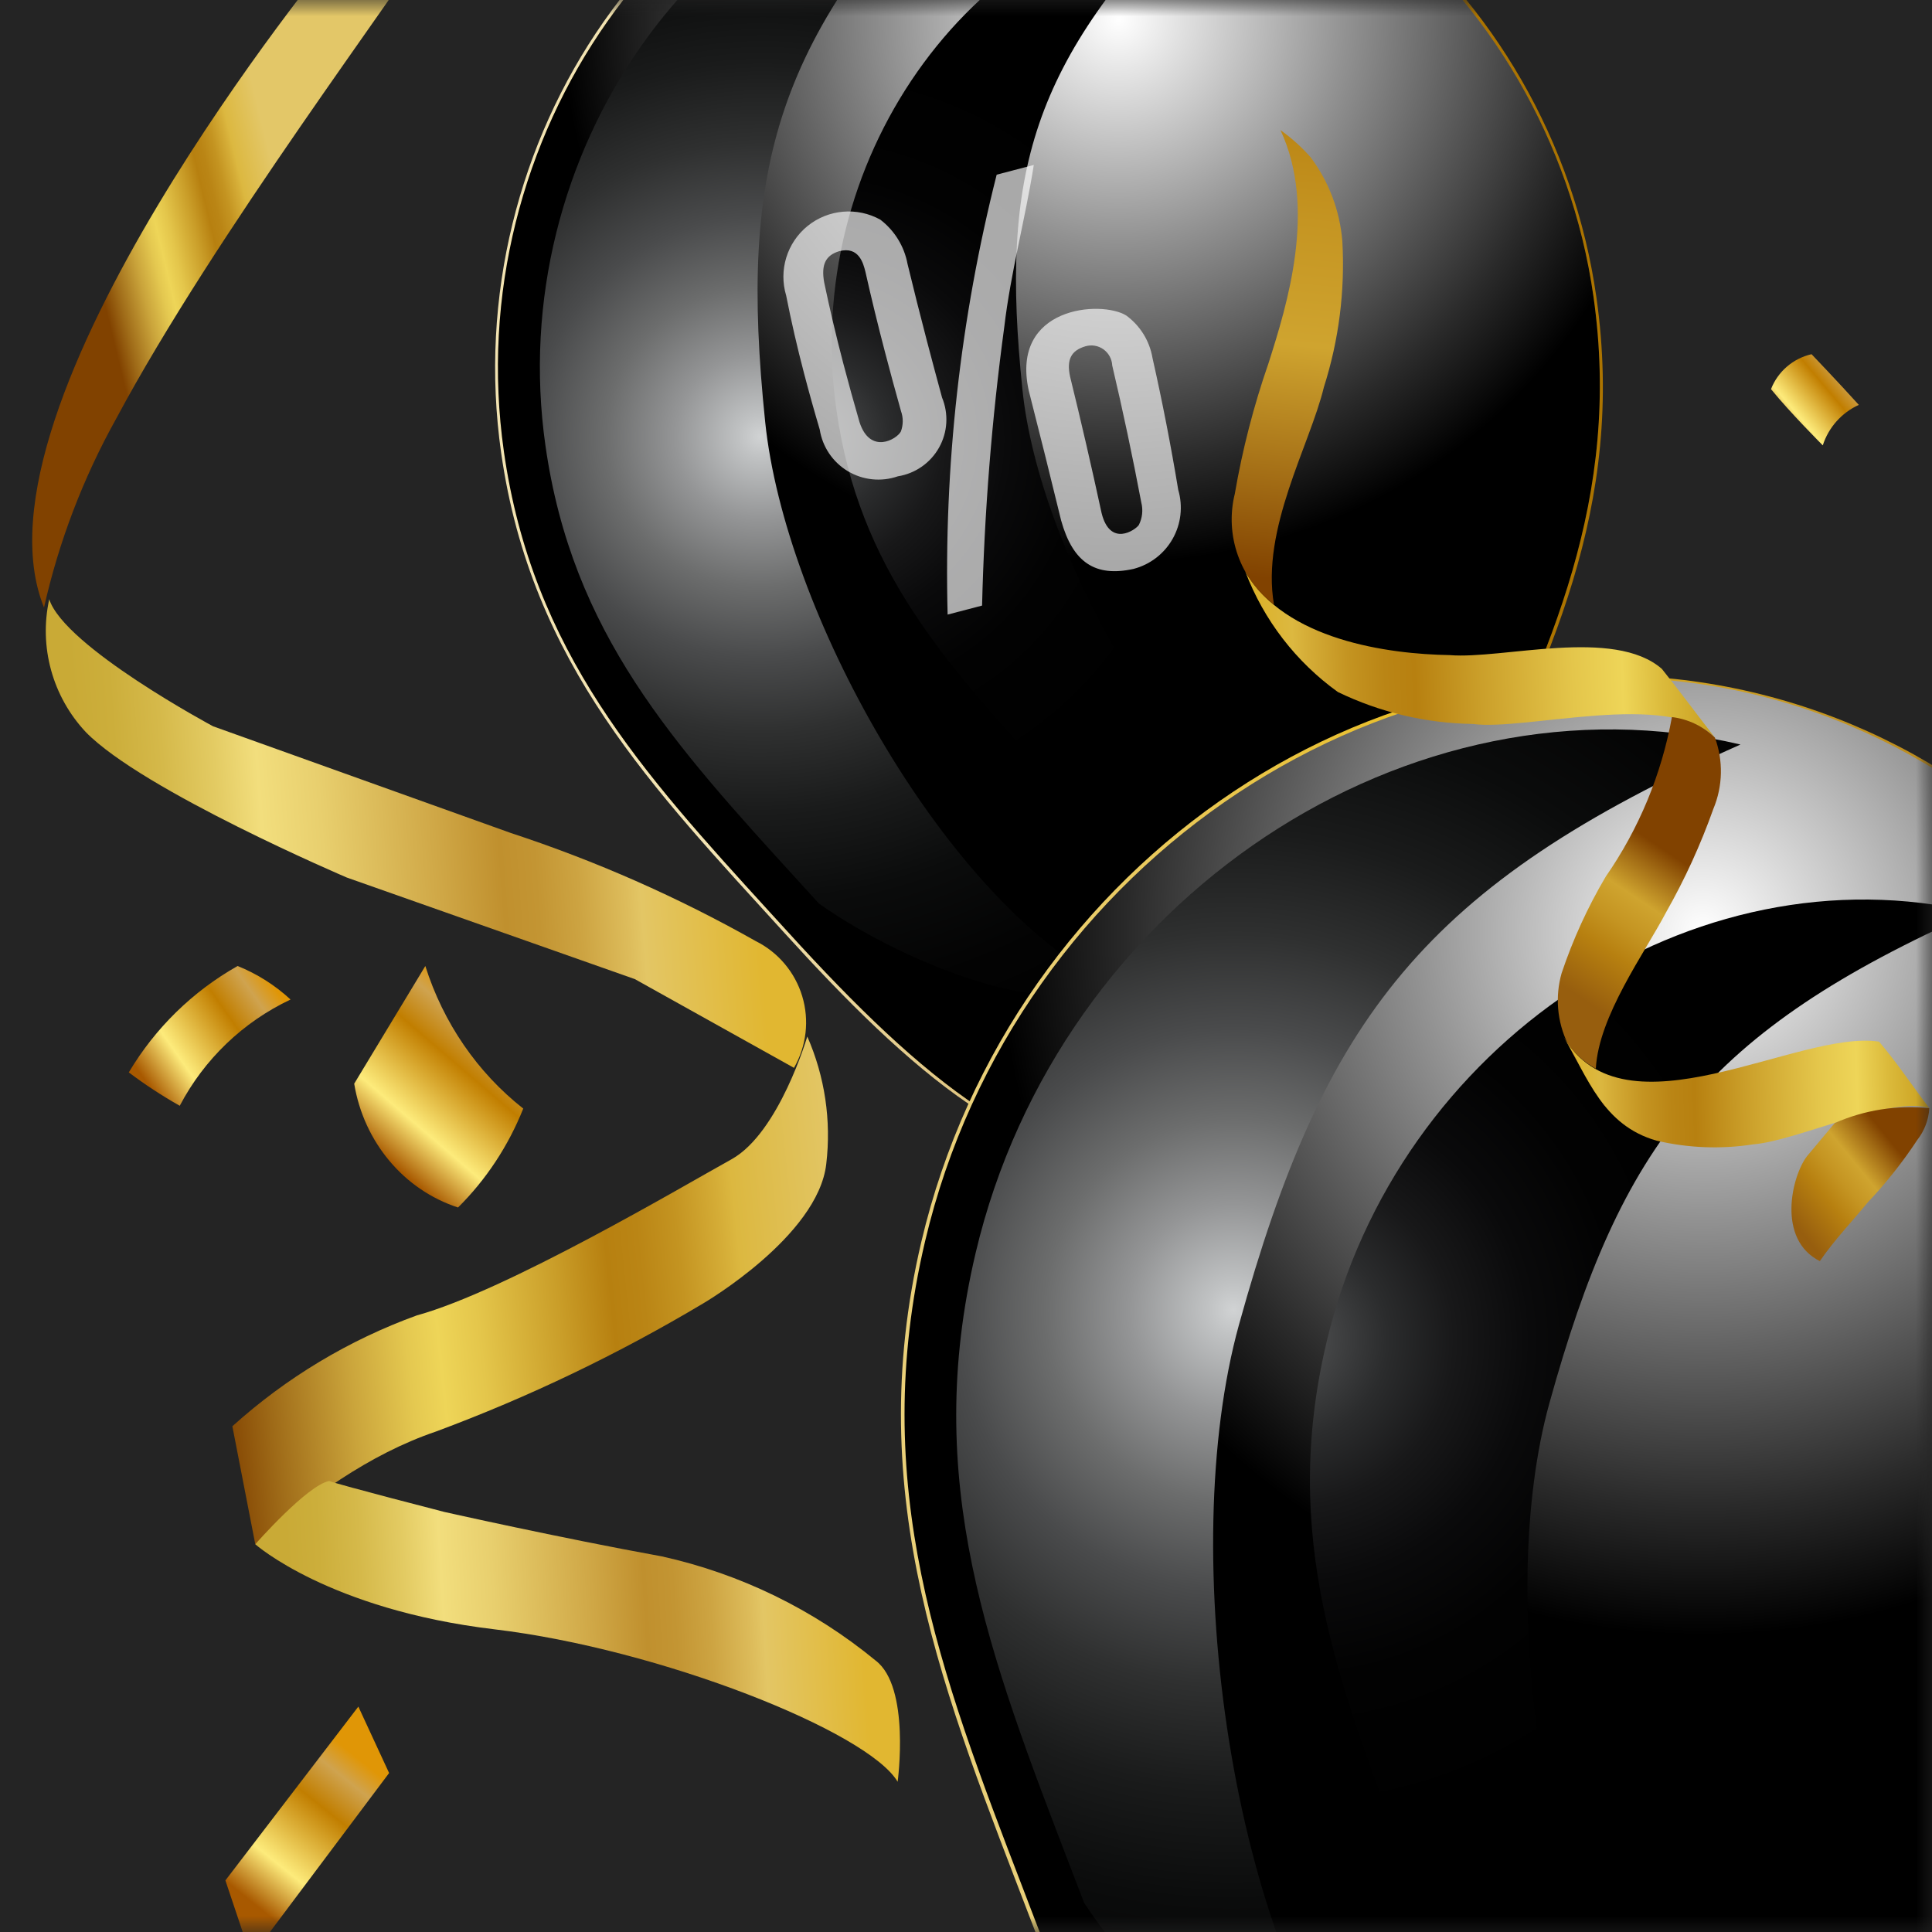 <?xml version="1.0" encoding="UTF-8"?>
<svg width="60px" height="60px" viewBox="0 0 60 60" version="1.1" xmlns="http://www.w3.org/2000/svg" xmlns:xlink="http://www.w3.org/1999/xlink">
    <rect x="0" y="0" width="60" height="60" fill="#333333" stroke="none"/>
    <title>Group Copy 2</title>
    <defs>
        <rect id="path-1" x="0" y="0" width="60" height="60"></rect>
        <linearGradient x1="7.017%" y1="53.909%" x2="98.07%" y2="40.681%" id="linearGradient-3">
            <stop stop-color="#E9BD24" offset="0%"></stop>
            <stop stop-color="#AC7400" offset="100%"></stop>
        </linearGradient>
        <linearGradient x1="18.747%" y1="55.764%" x2="83.026%" y2="44.426%" id="linearGradient-4">
            <stop stop-color="#F3E4B3" offset="0%"></stop>
            <stop stop-color="#AC7400" offset="100%"></stop>
        </linearGradient>
        <linearGradient x1="18.947%" y1="55.743%" x2="82.845%" y2="44.438%" id="linearGradient-5">
            <stop stop-color="#EAD079" offset="0%"></stop>
            <stop stop-color="#E9BD24" offset="46.237%"></stop>
            <stop stop-color="#B5841D" offset="100%"></stop>
        </linearGradient>
        <radialGradient cx="56.764%" cy="18.349%" fx="56.764%" fy="18.349%" r="47.98%" gradientTransform="translate(0.568,0.183),scale(1,0.804),rotate(-10.255),translate(-0.568,-0.183)" id="radialGradient-6">
            <stop stop-color="#FFFFFF" offset="0%"></stop>
            <stop stop-color="#929292" offset="40.837%"></stop>
            <stop stop-color="#2A2A2A" offset="81.694%"></stop>
            <stop stop-color="#000000" offset="100%"></stop>
        </radialGradient>
        <radialGradient cx="43.131%" cy="50.622%" fx="43.131%" fy="50.622%" r="125.594%" gradientTransform="translate(0.431,0.506),scale(1,0.483),rotate(-8.094),translate(-0.431,-0.506)" id="radialGradient-7">
            <stop stop-color="#D1D3D4" offset="0%"></stop>
            <stop stop-color="#C0C2C3" offset="2.869%"></stop>
            <stop stop-color="#949596" offset="11.509%"></stop>
            <stop stop-color="#6C6D6D" offset="20.739%"></stop>
            <stop stop-color="#4A4B4C" offset="30.424%"></stop>
            <stop stop-color="#2F3030" offset="40.696%"></stop>
            <stop stop-color="#1A1B1B" offset="51.765%"></stop>
            <stop stop-color="#0B0C0C" offset="64.014%"></stop>
            <stop stop-color="#030303" offset="78.375%"></stop>
            <stop stop-color="#000000" offset="100%"></stop>
        </radialGradient>
        <radialGradient cx="1.163%" cy="54.236%" fx="1.163%" fy="54.236%" r="91.766%" gradientTransform="translate(0.012,0.542),scale(1,0.483),rotate(-8.094),translate(-0.012,-0.542)" id="radialGradient-8">
            <stop stop-color="#58595B" offset="0%"></stop>
            <stop stop-color="#444546" offset="6.808%"></stop>
            <stop stop-color="#2B2C2D" offset="17.546%"></stop>
            <stop stop-color="#181819" offset="29.474%"></stop>
            <stop stop-color="#0A0A0B" offset="43.043%"></stop>
            <stop stop-color="#020202" offset="59.665%"></stop>
            <stop stop-color="#000000" offset="88.172%"></stop>
        </radialGradient>
        <linearGradient x1="18.581%" y1="57.358%" x2="83.644%" y2="43.072%" id="linearGradient-9">
            <stop stop-color="#EAD079" offset="0%"></stop>
            <stop stop-color="#E9BD24" offset="46.237%"></stop>
            <stop stop-color="#B5841D" offset="100%"></stop>
        </linearGradient>
        <linearGradient x1="18.746%" y1="57.358%" x2="83.467%" y2="43.072%" id="linearGradient-10">
            <stop stop-color="#EAD079" offset="0%"></stop>
            <stop stop-color="#E9BD24" offset="46.237%"></stop>
            <stop stop-color="#B5841D" offset="100%"></stop>
        </linearGradient>
        <radialGradient cx="56.764%" cy="18.349%" fx="56.764%" fy="18.349%" r="47.965%" gradientTransform="translate(0.568,0.183),scale(1,0.812),rotate(-10.158),translate(-0.568,-0.183)" id="radialGradient-11">
            <stop stop-color="#FFFFFF" offset="0%"></stop>
            <stop stop-color="#929292" offset="40.837%"></stop>
            <stop stop-color="#2A2A2A" offset="81.694%"></stop>
            <stop stop-color="#000000" offset="100%"></stop>
        </radialGradient>
        <radialGradient cx="38.15%" cy="43.327%" fx="38.15%" fy="43.327%" r="110.583%" gradientTransform="translate(0.382,0.433),scale(1,0.564),rotate(13.273),translate(-0.382,-0.433)" id="radialGradient-12">
            <stop stop-color="#D1D3D4" offset="0%"></stop>
            <stop stop-color="#C0C2C3" offset="2.869%"></stop>
            <stop stop-color="#949596" offset="11.509%"></stop>
            <stop stop-color="#6C6D6D" offset="20.739%"></stop>
            <stop stop-color="#4A4B4C" offset="30.424%"></stop>
            <stop stop-color="#2F3030" offset="40.696%"></stop>
            <stop stop-color="#1A1B1B" offset="51.765%"></stop>
            <stop stop-color="#0B0C0C" offset="64.014%"></stop>
            <stop stop-color="#030303" offset="78.375%"></stop>
            <stop stop-color="#000000" offset="100%"></stop>
        </radialGradient>
        <radialGradient cx="1.301%" cy="39.194%" fx="1.301%" fy="39.194%" r="80.806%" gradientTransform="translate(0.013,0.392),scale(1,0.564),rotate(13.273),translate(-0.013,-0.392)" id="radialGradient-13">
            <stop stop-color="#58595B" offset="0%"></stop>
            <stop stop-color="#444546" offset="6.808%"></stop>
            <stop stop-color="#2B2C2D" offset="17.546%"></stop>
            <stop stop-color="#181819" offset="29.474%"></stop>
            <stop stop-color="#0A0A0B" offset="43.043%"></stop>
            <stop stop-color="#020202" offset="59.665%"></stop>
            <stop stop-color="#000000" offset="88.172%"></stop>
        </radialGradient>
        <linearGradient x1="-11.666%" y1="50.908%" x2="113.94%" y2="49.101%" id="linearGradient-14">
            <stop stop-color="#DAA600" offset="0%"></stop>
            <stop stop-color="#DBAC14" offset="5.263%"></stop>
            <stop stop-color="#DCB840" offset="17.368%"></stop>
            <stop stop-color="#D5AD37" offset="19.809%"></stop>
            <stop stop-color="#C49421" offset="26.619%"></stop>
            <stop stop-color="#BA8515" offset="32.842%"></stop>
            <stop stop-color="#B78010" offset="37.895%"></stop>
            <stop stop-color="#CA9E29" offset="48.577%"></stop>
            <stop stop-color="#E4C64B" offset="64.754%"></stop>
            <stop stop-color="#EED558" offset="73.158%"></stop>
            <stop stop-color="#DBBA3B" offset="79.948%"></stop>
            <stop stop-color="#CBA222" offset="87.496%"></stop>
            <stop stop-color="#C19413" offset="94.396%"></stop>
            <stop stop-color="#BE8F0E" offset="100%"></stop>
        </linearGradient>
        <linearGradient x1="-11.666%" y1="50.668%" x2="113.94%" y2="49.339%" id="linearGradient-15">
            <stop stop-color="#DAA600" offset="0%"></stop>
            <stop stop-color="#DBAC14" offset="5.263%"></stop>
            <stop stop-color="#DCB840" offset="17.368%"></stop>
            <stop stop-color="#D5AD37" offset="19.809%"></stop>
            <stop stop-color="#C49421" offset="26.619%"></stop>
            <stop stop-color="#BA8515" offset="32.842%"></stop>
            <stop stop-color="#B78010" offset="37.895%"></stop>
            <stop stop-color="#CA9E29" offset="48.577%"></stop>
            <stop stop-color="#E4C64B" offset="64.754%"></stop>
            <stop stop-color="#EED558" offset="73.158%"></stop>
            <stop stop-color="#DBBA3B" offset="79.948%"></stop>
            <stop stop-color="#CBA222" offset="87.496%"></stop>
            <stop stop-color="#C19413" offset="94.396%"></stop>
            <stop stop-color="#BE8F0E" offset="100%"></stop>
        </linearGradient>
        <linearGradient x1="52.751%" y1="-57.17%" x2="48.801%" y2="94.908%" id="linearGradient-16">
            <stop stop-color="#DCB840" offset="0%"></stop>
            <stop stop-color="#B78010" offset="31.981%"></stop>
            <stop stop-color="#C59522" offset="49.994%"></stop>
            <stop stop-color="#CFA42F" offset="67.204%"></stop>
            <stop stop-color="#A36D15" offset="86.063%"></stop>
            <stop stop-color="#814200" offset="100%"></stop>
        </linearGradient>
        <linearGradient x1="22.315%" y1="88.559%" x2="85.28%" y2="36.004%" id="linearGradient-17">
            <stop stop-color="#975E0E" offset="0%"></stop>
            <stop stop-color="#B78010" offset="31.981%"></stop>
            <stop stop-color="#C59522" offset="49.994%"></stop>
            <stop stop-color="#CFA42F" offset="67.204%"></stop>
            <stop stop-color="#A36D15" offset="86.063%"></stop>
            <stop stop-color="#814200" offset="100%"></stop>
        </linearGradient>
        <linearGradient x1="49.688%" y1="50.21%" x2="50.712%" y2="49.52%" id="linearGradient-18">
            <stop stop-color="#BD282F" offset="0%"></stop>
            <stop stop-color="#EB2A28" offset="22%"></stop>
            <stop stop-color="#EB2A28" offset="36%"></stop>
            <stop stop-color="#8F2C30" offset="100%"></stop>
        </linearGradient>
        <linearGradient x1="-74436.622%" y1="-33342.76%" x2="-74422.81%" y2="-33342.519%" id="linearGradient-19">
            <stop stop-color="#BD282F" offset="0%"></stop>
            <stop stop-color="#EB2A28" offset="22%"></stop>
            <stop stop-color="#EB2A28" offset="36%"></stop>
            <stop stop-color="#8F2C30" offset="100%"></stop>
        </linearGradient>
        <linearGradient x1="42.581%" y1="88.559%" x2="59.454%" y2="36.004%" id="linearGradient-20">
            <stop stop-color="#975E0E" offset="0%"></stop>
            <stop stop-color="#B78010" offset="31.981%"></stop>
            <stop stop-color="#C59522" offset="49.994%"></stop>
            <stop stop-color="#CFA42F" offset="67.204%"></stop>
            <stop stop-color="#A36D15" offset="86.063%"></stop>
            <stop stop-color="#814200" offset="100%"></stop>
        </linearGradient>
        <linearGradient x1="31.7%" y1="86.132%" x2="69.218%" y2="14.507%" id="linearGradient-21">
            <stop stop-color="#A85900" offset="0%"></stop>
            <stop stop-color="#FDEB7B" offset="25.806%"></stop>
            <stop stop-color="#C17E00" offset="66.129%"></stop>
            <stop stop-color="#CFA34F" offset="86.559%"></stop>
            <stop stop-color="#E09606" offset="100%"></stop>
        </linearGradient>
        <linearGradient x1="29.006%" y1="86.132%" x2="72.047%" y2="14.507%" id="linearGradient-22">
            <stop stop-color="#A85900" offset="0%"></stop>
            <stop stop-color="#FDEB7B" offset="25.806%"></stop>
            <stop stop-color="#C17E00" offset="66.129%"></stop>
            <stop stop-color="#CFA34F" offset="86.559%"></stop>
            <stop stop-color="#E09606" offset="100%"></stop>
        </linearGradient>
        <linearGradient x1="7.156%" y1="76.985%" x2="94.995%" y2="23.492%" id="linearGradient-23">
            <stop stop-color="#A85900" offset="0%"></stop>
            <stop stop-color="#FDEB7B" offset="25.806%"></stop>
            <stop stop-color="#C17E00" offset="66.129%"></stop>
            <stop stop-color="#CFA34F" offset="86.559%"></stop>
            <stop stop-color="#E09606" offset="100%"></stop>
        </linearGradient>
        <linearGradient x1="10.247%" y1="86.132%" x2="91.748%" y2="14.507%" id="linearGradient-24">
            <stop stop-color="#A85900" offset="0%"></stop>
            <stop stop-color="#FDEB7B" offset="25.806%"></stop>
            <stop stop-color="#C17E00" offset="66.129%"></stop>
            <stop stop-color="#CFA34F" offset="86.559%"></stop>
            <stop stop-color="#E09606" offset="100%"></stop>
        </linearGradient>
        <linearGradient x1="30.837%" y1="56.314%" x2="69.092%" y2="43.012%" id="linearGradient-25">
            <stop stop-color="#814200" offset="0%"></stop>
            <stop stop-color="#9F6B18" offset="8.128%"></stop>
            <stop stop-color="#CAA43B" offset="20.647%"></stop>
            <stop stop-color="#E4C850" offset="29.942%"></stop>
            <stop stop-color="#EED558" offset="34.907%"></stop>
            <stop stop-color="#E4C64B" offset="41.388%"></stop>
            <stop stop-color="#CA9E29" offset="53.866%"></stop>
            <stop stop-color="#B78010" offset="62.105%"></stop>
            <stop stop-color="#BA8515" offset="67.158%"></stop>
            <stop stop-color="#C49421" offset="73.381%"></stop>
            <stop stop-color="#D5AD37" offset="80.191%"></stop>
            <stop stop-color="#DCB840" offset="82.632%"></stop>
            <stop stop-color="#E3C768" offset="100%"></stop>
        </linearGradient>
        <linearGradient x1="5.57%" y1="52.085%" x2="92.636%" y2="47.999%" id="linearGradient-26">
            <stop stop-color="#C9AA36" offset="0%"></stop>
            <stop stop-color="#CCAE3B" offset="5.742%"></stop>
            <stop stop-color="#D5B94A" offset="12.813%"></stop>
            <stop stop-color="#E3CB63" offset="20.548%"></stop>
            <stop stop-color="#F2DE7D" offset="26.842%"></stop>
            <stop stop-color="#E8CF6E" offset="35.775%"></stop>
            <stop stop-color="#CFA746" offset="52.976%"></stop>
            <stop stop-color="#C0902E" offset="62.105%"></stop>
            <stop stop-color="#C39533" offset="67.213%"></stop>
            <stop stop-color="#CDA442" offset="73.502%"></stop>
            <stop stop-color="#DDBC5B" offset="80.386%"></stop>
            <stop stop-color="#E3C665" offset="82.632%"></stop>
            <stop stop-color="#E1B939" offset="97.351%"></stop>
            <stop stop-color="#E1B731" offset="100%"></stop>
        </linearGradient>
        <linearGradient x1="-4.161%" y1="54.588%" x2="103.958%" y2="44.922%" id="linearGradient-27">
            <stop stop-color="#814200" offset="0%"></stop>
            <stop stop-color="#9F6B18" offset="8.128%"></stop>
            <stop stop-color="#CAA43B" offset="20.647%"></stop>
            <stop stop-color="#E4C850" offset="29.942%"></stop>
            <stop stop-color="#EED558" offset="34.907%"></stop>
            <stop stop-color="#E4C64B" offset="41.388%"></stop>
            <stop stop-color="#CA9E29" offset="53.866%"></stop>
            <stop stop-color="#B78010" offset="62.105%"></stop>
            <stop stop-color="#BA8515" offset="67.158%"></stop>
            <stop stop-color="#C49421" offset="73.381%"></stop>
            <stop stop-color="#D5AD37" offset="80.191%"></stop>
            <stop stop-color="#DCB840" offset="82.632%"></stop>
            <stop stop-color="#E3C768" offset="100%"></stop>
        </linearGradient>
        <linearGradient x1="5.57%" y1="51.194%" x2="92.636%" y2="48.854%" id="linearGradient-28">
            <stop stop-color="#C9AA36" offset="0%"></stop>
            <stop stop-color="#CCAE3B" offset="5.742%"></stop>
            <stop stop-color="#D5B94A" offset="12.813%"></stop>
            <stop stop-color="#E3CB63" offset="20.548%"></stop>
            <stop stop-color="#F2DE7D" offset="26.842%"></stop>
            <stop stop-color="#E8CF6E" offset="35.775%"></stop>
            <stop stop-color="#CFA746" offset="52.976%"></stop>
            <stop stop-color="#C0902E" offset="62.105%"></stop>
            <stop stop-color="#C39533" offset="67.213%"></stop>
            <stop stop-color="#CDA442" offset="73.502%"></stop>
            <stop stop-color="#DDBC5B" offset="80.386%"></stop>
            <stop stop-color="#E3C665" offset="82.632%"></stop>
            <stop stop-color="#E1B939" offset="97.351%"></stop>
            <stop stop-color="#E1B731" offset="100%"></stop>
        </linearGradient>
    </defs>
    <g id="Page-1" stroke="none" stroke-width="1" fill="none" fill-rule="evenodd">
        <g id="99Papers_mob" transform="translate(-260, 0)">
            <g id="shutterstock_1052234948-[Converted]" transform="translate(260, 0)">
                <mask id="mask-2" fill="white">
                    <use xlink:href="#path-1"></use>
                </mask>
                <use id="Mask" fill="#242424" fill-rule="nonzero" transform="translate(30, 30) scale(-1, 1) translate(-30, -30) " xlink:href="#path-1"></use>
                <g mask="url(#mask-2)">
                    <g transform="translate(-292, -35.25)">
                        <path d="M328.224,71.135 C328.367,71.656 328.661,72.123 329.069,72.478 C328.073,73.055 328.475,73.89 329.229,73.473 C329.984,73.054 331.332,72.536 330.896,71.839 C330.647,71.438 329.903,71.941 329.903,71.941 C329.698,71.57 329.536,71.177 329.42,70.769 L328.224,71.135 Z" id="Path" fill="url(#linearGradient-3)" fill-rule="nonzero"></path>
                        <path d="M341.577,44.478 C342.51,51.024 340.043,55.875 337.515,61.213 C334.989,66.552 332.16,70.693 328.041,71.278 C323.945,71.862 320.178,68.419 316.361,64.223 C312.291,59.749 308.495,55.865 307.564,49.317 C306.18,39.592 312.609,30.173 322.003,28.836 C331.394,27.499 340.193,34.752 341.577,44.478 Z" id="Path" fill="url(#linearGradient-4)" fill-rule="nonzero"></path>
                        <path d="M328.035,71.235 C324.244,71.774 320.668,68.809 316.467,64.19 L315.885,63.553 C311.94,59.227 308.532,55.493 307.649,49.272 C306.26,39.524 312.837,30.186 322.006,28.881 C331.178,27.576 340.099,34.709 341.486,44.457 C342.379,50.734 340.108,55.518 337.704,60.584 L337.406,61.213 C335.224,65.82 332.406,70.613 328.035,71.235 Z" id="Path" fill="url(#linearGradient-5)" fill-rule="nonzero"></path>
                        <path d="M328.035,71.235 C324.244,71.774 320.668,68.809 316.467,64.19 L315.885,63.553 C311.94,59.227 308.532,55.493 307.649,49.272 C306.26,39.524 312.837,30.186 322.006,28.881 C331.178,27.576 340.099,34.709 341.486,44.457 C342.379,50.734 340.108,55.518 337.704,60.584 L337.406,61.213 C335.224,65.82 332.406,70.613 328.035,71.235 Z" id="Path" fill="url(#radialGradient-6)" fill-rule="nonzero" style="mix-blend-mode: screen;"></path>
                        <path d="M326.132,65.636 C325.108,67.022 320.332,65.359 317.434,63.312 L316.851,62.672 C312.893,58.336 309.767,54.909 308.939,49.088 C307.65,40.041 313.719,31.379 322.192,30.173 C316.073,36.364 314.942,40.402 315.763,48.35 C316.375,54.265 321.247,62.918 326.132,65.636 Z" id="Path" fill="url(#radialGradient-7)" fill-rule="nonzero" style="mix-blend-mode: screen;"></path>
                        <path d="M332.534,61.991 C331.666,63.165 327.621,61.757 325.168,60.024 L324.674,59.482 C321.323,55.81 318.676,52.909 317.976,47.979 C316.885,40.318 322.024,32.983 329.195,31.963 C324.015,37.205 323.056,40.624 323.753,47.354 C324.271,52.364 328.396,59.689 332.534,61.991 Z" id="Path" fill="url(#radialGradient-8)" fill-rule="nonzero" style="mix-blend-mode: screen;"></path>
                        <path d="M317.413,51.604 L316.5,50.98 C319.895,47.871 323.7,45.242 327.81,43.167 L328.794,43.839 C327.346,44.745 325.802,45.488 324.389,46.452 C321.971,48.04 319.642,49.76 317.413,51.604 M318.726,46.996 C318.253,46.724 317.924,46.257 317.828,45.72 C317.733,45.182 317.88,44.63 318.231,44.213 C318.557,43.701 318.888,43.199 319.224,42.707 C319.7,42.009 320.188,41.339 320.687,40.697 C321.127,39.999 321.946,39.637 322.758,39.781 C323.57,39.926 324.213,40.549 324.385,41.355 C324.42,41.91 324.249,42.458 323.904,42.893 C323.434,43.553 322.961,44.233 322.483,44.932 C322.147,45.424 321.811,45.922 321.474,46.426 C321.229,46.916 320.774,47.266 320.238,47.377 C319.702,47.488 319.145,47.347 318.726,46.996 M322.808,41.035 C322.431,40.798 322.121,40.884 321.769,41.321 C321.261,41.991 320.759,42.689 320.262,43.416 C319.91,43.932 319.561,44.458 319.216,44.993 C318.66,45.915 319.581,46.221 319.842,46.153 C320.043,46.076 320.212,45.932 320.317,45.745 C320.666,45.213 321.017,44.689 321.37,44.173 C321.865,43.448 322.362,42.746 322.861,42.067 C323.014,41.848 323.331,41.391 322.808,41.035 M325.592,48.741 C325.201,48.494 324.897,48.571 324.574,49 C323.746,50.175 322.888,51.355 322.019,52.517 C321.382,53.42 322.306,53.659 322.496,53.636 C322.73,53.577 322.935,53.435 323.072,53.237 C323.973,52.096 324.852,50.93 325.692,49.763 C325.837,49.625 325.911,49.427 325.892,49.228 C325.873,49.028 325.762,48.848 325.592,48.741 M321.357,54.406 C320.379,53.68 320.274,52.853 321.018,51.724 C321.822,50.59 322.623,49.445 323.407,48.312 C325.003,46.173 327.001,48.172 327.149,49.071 C327.195,49.606 327.03,50.138 326.689,50.553 C325.873,51.665 325.012,52.768 324.122,53.844 C323.836,54.292 323.38,54.605 322.859,54.711 C322.338,54.817 321.796,54.707 321.357,54.406" id="Shape-Copy" fill-opacity="0.661" fill="#FFFFFF" fill-rule="nonzero" transform="translate(322.647, 47.25) rotate(-49) translate(-322.647, -47.25) "></path>
                        <path d="M361.911,83.547 C360.036,91.495 355.016,95.964 349.708,100.966 C344.399,105.968 339.283,109.457 334.282,108.277 C329.308,107.104 326.525,101.451 324.024,94.908 C321.356,87.93 318.74,81.754 320.615,73.806 C323.4,61.999 335.032,54.061 346.435,56.75 C357.839,59.44 364.696,71.74 361.911,83.547 Z" id="Path" fill="url(#linearGradient-9)" fill-rule="nonzero"></path>
                        <path d="M334.294,108.224 C329.692,107.139 326.914,102.12 324.16,94.92 L323.779,93.923 C321.186,87.173 318.95,81.345 320.731,73.792 C323.524,61.957 335.288,54.178 346.423,56.803 C357.557,59.429 364.605,71.647 361.814,83.483 C360.017,91.104 355.251,95.583 350.208,100.327 L349.581,100.917 C344.999,105.233 339.601,109.477 334.294,108.224 Z" id="Path" fill="url(#linearGradient-10)" fill-rule="nonzero"></path>
                        <path d="M334.294,108.224 C329.692,107.139 326.914,102.12 324.16,94.92 L323.779,93.923 C321.186,87.173 318.95,81.345 320.731,73.792 C323.524,61.957 335.288,54.178 346.423,56.803 C357.557,59.429 364.605,71.647 361.814,83.483 C360.017,91.104 355.251,95.583 350.208,100.327 L349.581,100.917 C344.999,105.233 339.601,109.477 334.294,108.224 Z" id="Path" fill="url(#radialGradient-11)" fill-rule="nonzero" style="mix-blend-mode: screen;"></path>
                        <path d="M334.627,100.929 C332.824,102.063 328.079,98.003 325.668,94.343 L325.285,93.346 C322.685,86.577 320.631,81.23 322.299,74.162 C324.89,63.178 335.768,55.946 346.052,58.372 C336.23,62.738 333.113,66.874 330.479,76.384 C328.52,83.462 330.231,95.606 334.627,100.929 Z" id="Path" fill="url(#radialGradient-12)" fill-rule="nonzero" style="mix-blend-mode: screen;"></path>
                        <path d="M343.627,99.617 C342.104,100.577 338.085,97.138 336.042,94.041 L335.719,93.197 C333.517,87.465 331.78,82.938 333.192,76.953 C335.384,67.653 344.594,61.53 353.302,63.583 C344.985,67.281 342.345,70.782 340.116,78.834 C338.457,84.827 339.904,95.11 343.627,99.617 Z" id="Path" fill="url(#radialGradient-13)" fill-rule="nonzero" style="mix-blend-mode: screen;"></path>
                        <path d="M343.611,56.023 C342.124,54.724 338.667,55.731 337.021,55.595 C335.103,55.563 331.912,55.127 330.676,53.007 C331.247,54.506 332.246,55.805 333.55,56.742 C334.857,57.374 336.286,57.712 337.738,57.733 C339.378,57.956 343.832,56.674 345.258,58.157 C344.707,57.449 344.175,56.727 343.611,56.023 L343.611,56.023 Z" id="Path" fill="url(#linearGradient-14)" fill-rule="nonzero"></path>
                        <path d="M350.356,67.599 C347.849,67.215 342.438,70.698 340.552,67.438 C341.321,68.738 341.781,70.197 343.445,70.674 C344.43,70.905 345.449,70.944 346.448,70.789 C347.817,70.679 350.742,69.267 351.917,69.666 C351.393,68.978 350.905,68.242 350.356,67.599 Z" id="Path" fill="url(#linearGradient-15)" fill-rule="nonzero"></path>
                        <path d="M331.766,39.291 C332.906,41.723 331.97,44.725 331.394,46.532 C330.935,47.852 330.585,49.208 330.348,50.586 C330.03,51.874 330.509,53.227 331.565,54.029 C331.156,51.679 332.681,49.072 333.114,47.275 C333.58,45.813 333.774,44.279 333.688,42.748 C333.613,41.8 333.271,40.892 332.7,40.131 C332.422,39.816 332.109,39.534 331.766,39.291 L331.766,39.291 Z" id="Path" fill="url(#linearGradient-16)" fill-rule="nonzero"></path>
                        <path d="M348.98,70.127 C348.674,70.491 348.383,70.837 348.12,71.154 C347.644,71.77 347.171,73.742 348.517,74.415 C348.967,73.756 349.599,73.094 350.002,72.594 C350.572,71.993 351.088,71.342 351.544,70.651 C351.766,70.369 351.896,70.025 351.917,69.666 C350.915,69.562 349.903,69.721 348.98,70.127 L348.98,70.127 Z" id="Path" fill="url(#linearGradient-17)" fill-rule="nonzero"></path>
                        <path d="M341.751,69.495 C341.779,69.532 341.804,69.571 341.825,69.613 C341.817,69.583 341.802,69.554 341.782,69.53 C341.779,69.518 341.755,69.511 341.751,69.495 Z" id="Path" fill="url(#linearGradient-18)" fill-rule="evenodd"></path>
                        <path d="M340.775,67.832 C340.849,67.997 340.942,68.148 341.035,68.312 C340.95,68.156 340.864,67.989 340.775,67.832 Z" id="Path" fill="url(#linearGradient-19)" fill-rule="evenodd"></path>
                        <path d="M343.923,57.519 C343.6,59.299 342.899,60.989 341.867,62.475 C341.306,63.424 340.847,64.429 340.497,65.474 C340.29,66.201 340.357,66.978 340.686,67.659 C340.914,67.982 341.213,68.25 341.56,68.44 C341.642,66.808 343.074,64.854 343.745,63.576 C344.326,62.552 344.816,61.479 345.21,60.37 C345.505,59.665 345.522,58.874 345.258,58.157 C344.894,57.805 344.426,57.581 343.923,57.519 Z" id="Path" fill="url(#linearGradient-20)" fill-rule="nonzero"></path>
                        <polygon id="Path" fill="url(#linearGradient-21)" fill-rule="nonzero" points="299.798 96.029 299 93.648 303.129 88.25 304.084 90.313"></polygon>
                        <path d="M305.209,65.25 L303,68.905 C303.298,70.717 304.543,72.202 306.224,72.75 C307.097,71.884 307.787,70.838 308.25,69.678 C306.828,68.56 305.767,67.015 305.209,65.25 Z" id="Path" fill="url(#linearGradient-22)" fill-rule="nonzero"></path>
                        <path d="M299.379,65.25 C299.986,65.494 300.543,65.847 301.023,66.291 C299.548,66.988 298.34,68.146 297.582,69.591 C297.032,69.281 296.504,68.934 296,68.554 C296.819,67.177 297.984,66.038 299.379,65.25 Z" id="Path" fill="url(#linearGradient-23)" fill-rule="nonzero"></path>
                        <path d="M348.259,46.25 C347.685,46.381 347.214,46.787 347,47.335 C347.594,48.067 348.608,49.081 348.608,49.081 C348.788,48.523 349.194,48.067 349.727,47.824 C349.062,47.088 348.259,46.25 348.259,46.25 Z" id="Path" fill="url(#linearGradient-24)" fill-rule="nonzero"></path>
                        <g id="Group" stroke-width="1" fill="none" fill-rule="evenodd" transform="translate(293, 33.25)">
                            <path d="M2.61,14.999 C5.667,9.277 11.505,1.581 12.413,-9.36624515e-15 L9.349,0.592 C9.349,0.592 -2.178,14.579 0.367,20.867 C0.829,18.814 1.585,16.837 2.61,14.999 Z" id="Path" fill="url(#linearGradient-25)"></path>
                            <path d="M0.529,20.61 C0.204,22.089 0.63,23.633 1.666,24.737 C3.431,26.549 9.771,29.253 9.771,29.253 L18.715,32.407 L23.658,35.163 C24.046,34.489 24.139,33.684 23.914,32.939 C23.689,32.194 23.167,31.574 22.471,31.227 C20.05,29.86 17.501,28.735 14.86,27.868 L5.618,24.556 C5.618,24.556 1.002,22.087 0.529,20.61 Z" id="Path" fill="url(#linearGradient-26)"></path>
                            <path d="M21.72,38.001 C20.227,38.827 14.716,42.092 11.95,42.849 C9.834,43.616 7.887,44.786 6.216,46.294 L6.928,49.958 C8.627,48.518 10.437,47.172 12.546,46.455 C15.428,45.384 18.205,44.051 20.844,42.475 C20.844,42.475 24.401,40.398 24.66,38.15 C24.82,36.801 24.617,35.434 24.071,34.19 C24.071,34.19 23.195,37.18 21.72,38.001 Z" id="Path" fill="url(#linearGradient-27)"></path>
                            <path d="M6.928,49.958 C6.928,49.958 9.203,51.984 14.348,52.599 C19.495,53.21 25.951,55.77 26.877,57.334 C26.877,57.334 27.28,54.39 26.192,53.569 C24.265,51.983 21.991,50.875 19.554,50.335 C16.335,49.75 12.797,48.954 12.797,48.954 C12.797,48.954 9.628,48.139 9.222,47.994 C8.538,48.126 6.928,49.958 6.928,49.958 Z" id="Path" fill="url(#linearGradient-28)"></path>
                        </g>
                    </g>
                </g>
            </g>
        </g>
    </g>
</svg>
